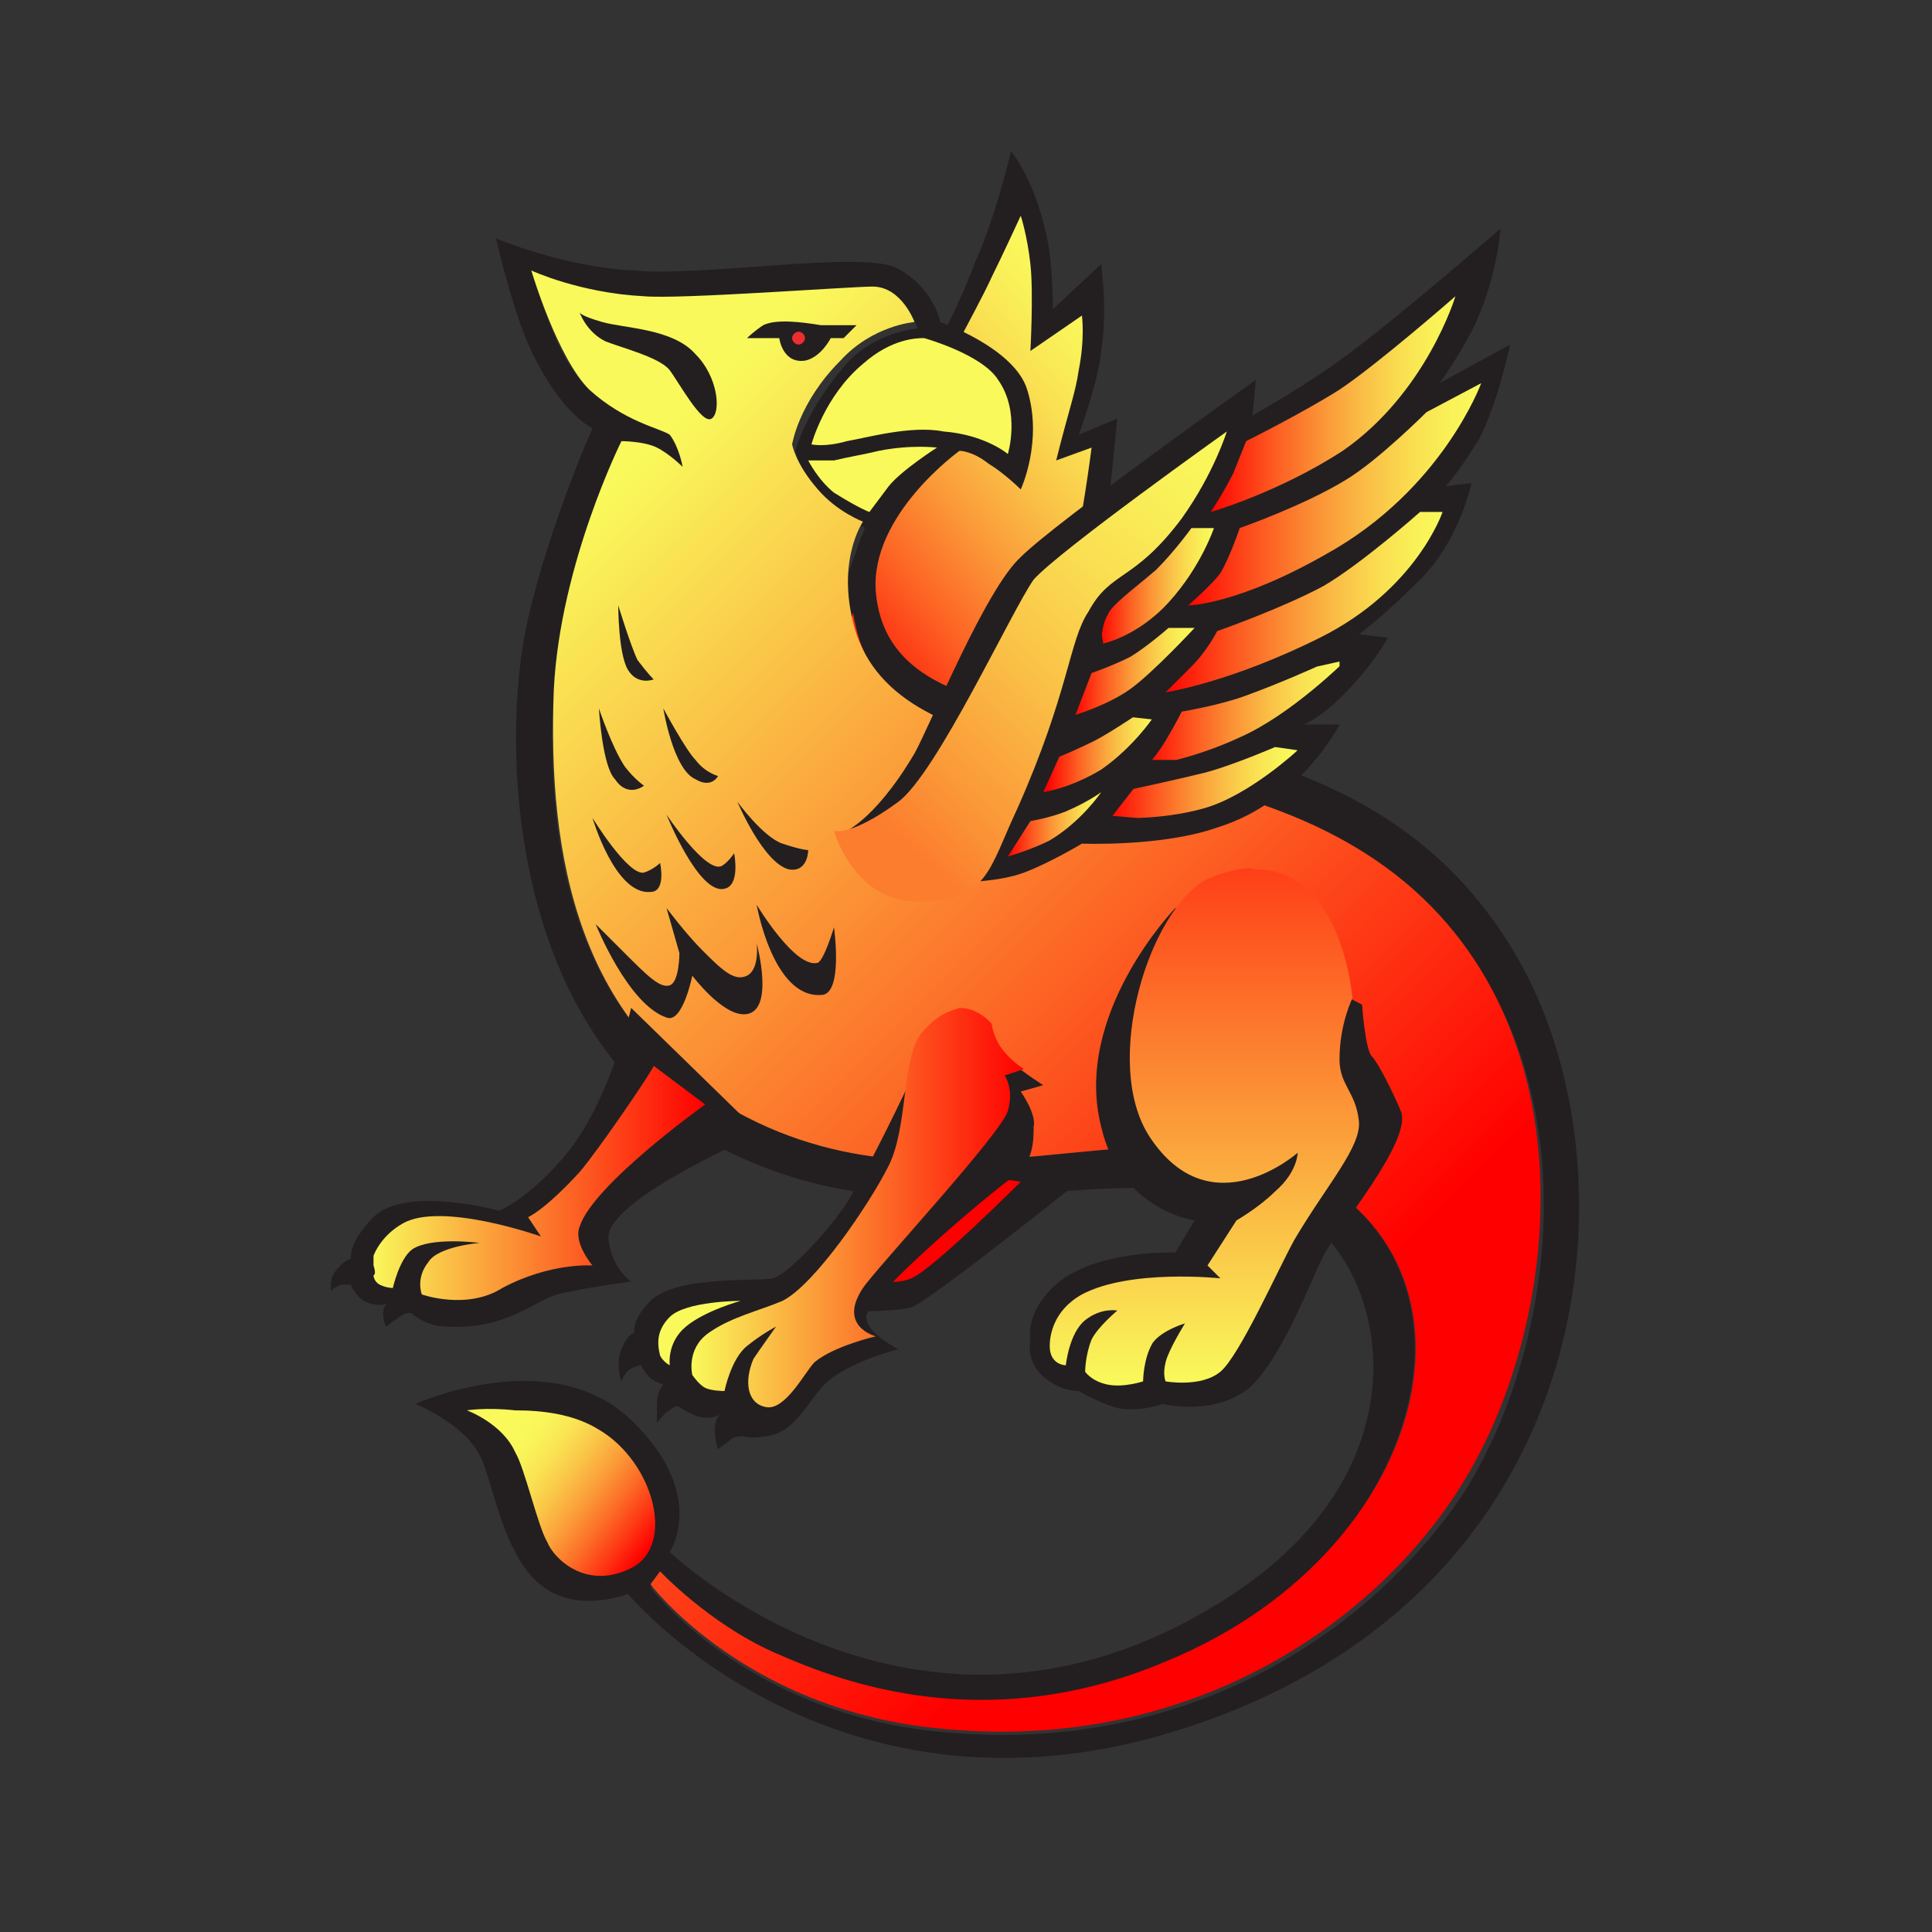 <?xml version="1.0" encoding="utf-8"?>
<!-- Generator: Adobe Illustrator 24.3.0, SVG Export Plug-In . SVG Version: 6.00 Build 0)  -->
<svg version="1.1" id="Layer_1" xmlns="http://www.w3.org/2000/svg" xmlns:xlink="http://www.w3.org/1999/xlink" x="0px" y="0px"
	 viewBox="0 0 60 60" style="enable-background:new 0 0 60 60;" xml:space="preserve">
<rect x="0" y="0" width="60" height="60" fill="#333333" stroke="none"/>
<style type="text/css">
	.st0{fill:#231F20;}
	.st1{fill:url(#SVGID_1_);}
	.st2{fill:url(#SVGID_2_);}
	.st3{fill:url(#SVGID_4_);}
	.st4{fill:#FF0000;}
	.st5{fill:none;}
	.st6{fill:#F9F95B;}
	.st7{fill:url(#SVGID_5_);}
	.st8{fill:url(#SVGID_7_);}
	.st9{fill:url(#SVGID_8_);}
	.st10{fill:#ED2E30;}
	.st11{fill:url(#SVGID_10_);}
	.st12{fill:url(#SVGID_11_);}
	.st13{clip-path:url(#SVGID_14_);}
	.st14{clip-path:url(#SVGID_17_);}
	.st15{fill:url(#SVGID_19_);}
	.st16{clip-path:url(#SVGID_21_);}
	.st17{clip-path:url(#SVGID_23_);}
	.st18{fill:url(#SVGID_24_);}
	.st19{clip-path:url(#SVGID_27_);}
	.st20{clip-path:url(#SVGID_29_);}
	.st21{fill:url(#SVGID_30_);}
	.st22{clip-path:url(#SVGID_33_);}
	.st23{clip-path:url(#SVGID_35_);}
	.st24{fill:url(#SVGID_36_);}
	.st25{clip-path:url(#SVGID_38_);}
	.st26{clip-path:url(#SVGID_41_);}
	.st27{fill:url(#SVGID_42_);}
	.st28{clip-path:url(#SVGID_44_);}
	.st29{clip-path:url(#SVGID_47_);}
	.st30{fill:url(#SVGID_48_);}
	.st31{fill:url(#SVGID_49_);}
	.st32{fill:url(#SVGID_50_);}
</style>
<g id="Layer_3">
</g>
<g id="Layer_2_1_">
</g>
<g id="Layer_1_1_">
	<g>
		<path class="st0" d="M31.4,4.7c0,0,0.7,0.8,1.1,2.6c0.2,0.9,0.2,2.3,0.2,2.3l1.5-1.4c0,0,0.2,1.5,0,2.7c-0.1,1-0.7,2.6-0.7,2.6
			l1.2-0.5l-0.4,3.9l-3,6.7l-6.3-2.1l3.6-9.9c0,0,1-1.6,1.7-3.5C30.9,6.8,31.4,4.7,31.4,4.7"/>
		
			<linearGradient id="SVGID_1_" gradientUnits="userSpaceOnUse" x1="24.876" y1="41.908" x2="35.425" y2="50.76" gradientTransform="matrix(1 0 0 -1 0 62)">
			<stop  offset="0" style="stop-color:#FF0000"/>
			<stop  offset="9.304670e-02" style="stop-color:#FE220D"/>
			<stop  offset="0.282" style="stop-color:#FD6324"/>
			<stop  offset="0.463" style="stop-color:#FB9838"/>
			<stop  offset="0.629" style="stop-color:#FAC247"/>
			<stop  offset="0.78" style="stop-color:#FAE052"/>
			<stop  offset="0.908" style="stop-color:#F9F259"/>
			<stop  offset="1" style="stop-color:#F9F95B"/>
		</linearGradient>
		<path class="st1" d="M30.8,8.6c-0.5,1.1-1.7,3.1-2.3,4.7c-0.6,1.5-2.7,7.7-2.7,8c0,0.2,5.1,1.6,5.1,1.6s1.9-3.4,2.3-5
			c0.4-1.6,0.7-4,0.7-4l-1.1,0.4c0.4-1.6,0.6-2.1,0.7-2.8c0.2-1,0.1-1.7,0.1-1.7l-1.6,1.1c0,0,0.1-1.8,0-2.7
			c-0.1-0.9-0.3-1.5-0.3-1.5S31.1,8,30.8,8.6"/>
		<path class="st0" d="M47.1,29.7c-5.8-10-19.3-4.9-19.9-11.3C27,16,29.8,14,29.8,14s0.4,0,0.9,0.4c0.5,0.3,1,0.8,1,0.8
			s0.7-1.5,0.2-3.1c-0.4-1.3-2.7-2.1-2.7-2.1s-0.2-1.1-1.4-1.7c-1.2-0.5-6,0.3-8.1,0.1c-2.2-0.1-4.3-1-4.3-1s0.6,2.6,1.2,3.7
			c0.9,1.8,1.8,2.2,1.8,2.2s-1.3,2.9-2,5.9c-0.9,3.9-0.6,12.9,5.7,16.3c6.7,3.6,11.9,0,17.9,2.1c2.8,1,5.1,8-2.5,12.4
			c-9.2,5.4-16.7-1.8-16.7-1.8s1.2-1.8-1.2-4.1c-2.5-2.4-6.7-0.5-6.7-0.5s1.5,0.6,2,1.6c0.4,0.7,0.7,3.2,2,4.1
			c1.1,0.8,2.6,0.2,2.6,0.2s6.5,7.8,17.5,4.1C49.9,49.3,50.9,36.2,47.1,29.7z M29.4,53.8c-6.2-0.5-9.2-4.5-9.2-4.5l0.3-0.4
			c0,0,1.5,1.5,3.5,2.5c1.6,0.7,6.3,2.8,12.2,0.4C44.9,48,46.9,38,38.9,35.8c-1.6-0.4-3.5-0.2-5.6,0c-3.1,0.3-6.5,0.7-10.1-1.1
			c-5.3-2.7-6.3-8.2-6-13.3c0.2-3.9,2.1-7.7,2.1-7.7s0.7,0.1,1.1,0.2c0.4,0.2,0.8,0.6,0.8,0.6s0-0.7-0.4-1c-0.2-0.3-1.4-0.4-2.5-1.4
			c-1.1-1-1.7-3.5-1.7-3.5s1.5,0.7,3.5,0.8c1.1,0,6.4-0.3,7.1-0.3c0.9,0,1.3,1.1,1.3,1.1s-1.4,0.1-2.3,1.2c-1.2,1.4-1.5,2.6-1.5,2.6
			s0.1,0.6,0.8,1.4c0.6,0.7,1.4,1,1.4,1s-0.9,1.3-0.2,3.5c1.6,4.6,10,3.1,15.8,6.8c7.1,4.5,6.3,14.3,3,19.6
			C42.8,50.4,37.2,54.5,29.4,53.8z"/>
		
			<linearGradient id="SVGID_2_" gradientUnits="userSpaceOnUse" x1="9.979" y1="46.789" x2="43.466" y2="13.303" gradientTransform="matrix(1 0 0 -1 0 62)">
			<stop  offset="0.134" style="stop-color:#F9F95B"/>
			<stop  offset="0.854" style="stop-color:#FF0000"/>
		</linearGradient>
		<path class="st2" d="M18.3,12.1c1.1,1,2.2,1.2,2.5,1.4c0.3,0.4,0.4,1,0.4,1s-0.4-0.4-0.8-0.6c-0.4-0.2-1.1-0.2-1.1-0.2
			s-1.9,3.8-2.1,7.7c-0.2,5.1,0.7,10.6,6,13.3c3.5,1.8,7,1.4,10.1,1.1c2.1-0.2,4-0.4,5.6,0c8,2.2,6.1,12.2-2.7,15.8
			C30.3,54.1,25.6,52,24,51.3c-2-0.9-3.5-2.5-3.5-2.5l-0.3,0.4c0,0,3,4,9.2,4.5c7.7,0.7,13.4-3.4,16-7.6c3.3-5.3,4.1-15.1-3-19.6
			c-5.8-3.7-14.2-2.2-15.8-6.8c-0.7-2.2,0.2-3.5,0.2-3.5s-0.8-0.3-1.4-1c-0.7-0.8-0.8-1.4-0.8-1.4s0.2-1.3,1.5-2.6
			c1-1.1,2.3-1.2,2.3-1.2s-0.4-1.1-1.3-1.1c-0.7,0-6,0.4-7.1,0.3c-2-0.1-3.5-0.8-3.5-0.8S17.3,11.1,18.3,12.1"/>
		<path class="st0" d="M34,36.3c0,0-5.1,4.1-5.7,4.3c-0.7,0.2-3.1,0.1-3.1,0.1l2.5-4.3L34,36.3"/>
		<path class="st0" d="M19.6,31.3c0,0-0.6,2.7-1.9,4.4c-1.2,1.5-2.2,1.9-2.2,1.9s-2.9-0.8-3.9,0.2c-0.8,0.8-0.7,1.3-0.7,1.3
			s-0.2,0-0.5,0.4c-0.2,0.3-0.1,0.6-0.1,0.6s0-0.1,0.3-0.2c0.1,0,0.3,0,0.3,0s0.1,0.3,0.4,0.5c0.4,0.2,0.7,0.1,0.7,0.1
			s-0.1,0.1-0.1,0.3c0,0.3,0.1,0.4,0.1,0.4s0.1-0.1,0.4-0.3c0.3-0.2,0.4-0.1,0.4-0.1s0.4,0.4,1.1,0.4c1.8,0.1,2.7-0.8,3.4-1
			c0.8-0.2,2.3-0.4,2.3-0.4s-0.6-0.4-0.7-1.3c-0.2-1.2,4.7-3.3,4.7-3.3L19.6,31.3"/>
		<g>
			<g>
				<g>
					<g>
						
							<linearGradient id="SVGID_4_" gradientUnits="userSpaceOnUse" x1="11.519" y1="25.18" x2="21.898" y2="25.18" gradientTransform="matrix(1 0 0 -1 0 62)">
							<stop  offset="0" style="stop-color:#F9F95B"/>
							<stop  offset="1" style="stop-color:#FF0000"/>
						</linearGradient>
						<path id="SVGID_3_" class="st3" d="M18,36.4c-1.1,1.2-1.6,1.4-1.6,1.4l0.4,0.6c0,0-3.1-1.1-4.3-0.4c-0.7,0.4-0.9,1-0.9,1
							s0,0,0,0.3c0.1,0.3,0,0.3,0,0.3s0,0.2,0.2,0.3C12,40,12.2,40,12.2,40s0.2-0.9,0.6-1.2c0.6-0.4,2.1-0.2,2.1-0.2
							s-1.3,0.1-1.6,0.6c-0.4,0.5-0.2,1-0.2,1s1.4,0.5,2.5-0.2c1.5-0.8,2.8-0.7,2.8-0.7s-0.6-0.7-0.4-1.2c0.4-1.3,3.9-3.8,3.9-3.8
							l-1.6-1.2C20.3,33.2,18.6,35.7,18,36.4"/>
					</g>
				</g>
			</g>
		</g>
		<path class="st4" d="M31.7,36.7c0,0-2.7,2.7-3.4,3c-0.7,0.3-1.7-0.1-1.7-0.1l3.1-3.2L31.7,36.7"/>
		<rect x="25.3" y="10.5" class="st5" width="6.5" height="3.6"/>
		<path class="st6" d="M29.1,13.9c0,0-1.1,0.7-1.5,1.2c-0.3,0.4-0.6,0.8-0.6,0.8s-0.3-0.1-1.1-0.6c-0.5-0.4-0.8-1-0.8-1s0.4,0,0.8,0
			c0.4-0.1,1-0.2,1.4-0.3C28.3,13.8,29.1,13.9,29.1,13.9"/>
		<path class="st0" d="M18,9.7c0,0,0,0.1,0.7,0.3c0.7,0.2,2.2,0.2,2.9,1c0.7,0.7,0.8,1.8,0.5,2c-0.3,0.2-1-1.1-1.3-1.5
			c-0.3-0.4-1.5-0.7-2-0.9C18.2,10.3,18,9.7,18,9.7"/>
		<path class="st0" d="M23.2,10.5c0,0,0.2-0.2,0.5-0.4c0.4-0.2,1.2-0.1,1.8,0c0.9,0,1.1,0,1.1,0l-0.4,0.4l-0.4,0
			c0,0-0.3,0.6-0.8,0.7c-0.7,0.1-0.8-0.7-0.8-0.7H23.2"/>
		<g>
			<g>
				<g>
					<g>
						
							<linearGradient id="SVGID_5_" gradientUnits="userSpaceOnUse" x1="14.541" y1="18.227" x2="20.185" y2="13.974" gradientTransform="matrix(1 0 0 -1 0 62)">
							<stop  offset="0.249" style="stop-color:#F9F95B"/>
							<stop  offset="0.321" style="stop-color:#F9F359"/>
							<stop  offset="0.416" style="stop-color:#FAE253"/>
							<stop  offset="0.524" style="stop-color:#FAC648"/>
							<stop  offset="0.643" style="stop-color:#FBA03A"/>
							<stop  offset="0.77" style="stop-color:#FC6E28"/>
							<stop  offset="0.901" style="stop-color:#FE3212"/>
							<stop  offset="1" style="stop-color:#FF0000"/>
						</linearGradient>
						<path id="SVGID_6_" class="st7" d="M14.5,43.8c0,0,1.1,0.4,1.5,1.3c0.3,0.5,0.7,2.3,1,2.8c0.2,0.5,1.2,1.5,2.6,0.8
							c1.4-0.7,0.7-3.3-1-4.3c-0.8-0.5-1.8-0.6-2.6-0.6C15.1,43.7,14.5,43.8,14.5,43.8"/>
					</g>
				</g>
			</g>
		</g>
		<path class="st0" d="M28.3,33.5c0,0-1.4,3-2.1,4c-0.7,1-1.8,2.1-2.2,2.2c-0.4,0.1-3-0.1-3.8,0.7c-0.6,0.6-0.5,1-0.5,1
			s-0.2,0-0.4,0.5c-0.2,0.5,0,1,0,1s0.1-0.3,0.3-0.4c0.2-0.1,0.3-0.1,0.3-0.1s0.1,0.2,0.3,0.4c0.1,0.1,0.4,0.2,0.4,0.2
			s-0.2,0.2-0.2,0.6c0,0.3,0,0.6,0,0.6s0.2-0.3,0.4-0.4c0.2-0.2,0.3-0.1,0.3-0.1s0.3,0.2,0.6,0.3c0.5,0.1,0.7-0.1,0.7-0.1
			s-0.2,0.1-0.2,0.5c0,0.4,0.1,0.6,0.1,0.6s0.3-0.2,0.4-0.3c0.1-0.1,0.4-0.1,0.4-0.1s0.2,0.1,0.7,0c0.9-0.1,1.3-1.1,1.8-1.6
			c0.7-0.7,2.3-1.1,2.3-1.1s-1-0.5-1-1c0-0.6,3.9-3.9,4.5-4.3c0.7-0.4,0.7-1.2,0.7-1.6c0.1-0.4-0.4-1.1-0.4-1.1l0.7-0.2
			c0,0-0.5-0.3-1.1-0.8c-0.5-0.4-1-0.7-1-0.7L28.3,33.5"/>
		<g>
			<g>
				
					<linearGradient id="SVGID_7_" gradientUnits="userSpaceOnUse" x1="21.485" y1="24.477" x2="31.82" y2="24.477" gradientTransform="matrix(1 0 0 -1 0 62)">
					<stop  offset="0" style="stop-color:#F9F95B"/>
					<stop  offset="1" style="stop-color:#FF0000"/>
				</linearGradient>
				<path id="SVGID_9_" class="st8" d="M28.6,32.1c-0.6,0.8-0.4,2.9-1,4.1c-0.6,1.2-2.3,3.7-3.3,4.2c-0.7,0.3-1.6,0.5-2.3,1
					c-0.7,0.5-0.5,1.3-0.5,1.3s0.2,0.3,0.4,0.4c0.2,0.1,0.6,0.1,0.6,0.1s0.2-1,0.7-1.4c0.5-0.4,0.9-0.6,0.9-0.6s-0.5,0.7-0.7,1
					c-0.3,0.7-0.2,1.4,0.4,1.5c0.6,0.1,1.2-1.1,1.5-1.4c0.6-0.5,1.9-0.8,1.9-0.8S26,41.2,26.8,40c0.4-0.6,4.3-4.8,4.5-5.5
					c0.2-0.7-0.1-1.1-0.1-1.1l0.6-0.2c0,0-0.5-0.3-0.8-0.8c-0.2-0.4-0.2-0.6-0.2-0.6s-0.4-0.5-1-0.5C29.5,31.4,29.1,31.5,28.6,32.1"
					/>
			</g>
		</g>
		<path class="st6" d="M23,40.4c0,0-1.7,0-2.2,0.5c-0.4,0.4-0.4,0.8-0.3,1.2c0.1,0.2,0.3,0.3,0.3,0.3s-0.1-0.7,0.5-1.2
			C21.9,40.7,23,40.4,23,40.4"/>
		<path class="st0" d="M36.5,28.2c0,0-3.2,3.3-2.3,6.8c0.6,2.6,2.9,2.9,2.9,2.9l-0.6,1c0,0-2.3-0.1-3.6,0.9
			c-1.1,0.9-0.9,1.8-0.9,1.8s-0.2,0.8,0.6,1.3c0.4,0.3,0.9,0.3,0.9,0.3s0.5,0.3,1.1,0.5c0.7,0.2,1.5-0.1,1.5-0.1s1.6,0.4,2.7-0.5
			c1-0.9,1.9-3.3,2.3-4.1c0.4-0.8,2.8-3.6,2.4-4.5c-0.2-0.5-0.7-1.5-0.9-1.7c-0.2-0.2-0.3-1.6-0.3-1.6L36.5,28.2"/>
		<g>
			<g>
				<g>
					<g>
						
							<linearGradient id="SVGID_8_" gradientUnits="userSpaceOnUse" x1="37.668" y1="19.071" x2="37.668" y2="35.133" gradientTransform="matrix(1 0 0 -1 0 62)">
							<stop  offset="0" style="stop-color:#F9F95B"/>
							<stop  offset="1" style="stop-color:#FE3E17"/>
						</linearGradient>
						<path id="SVGID_12_" class="st9" d="M37.5,27.3c-1.8,0.9-3.3,5.7-1.8,8c1.9,2.9,4.6,0.5,4.6,0.5s0,0.6-0.7,1.2
							c-0.5,0.5-1.2,0.9-1.2,0.9l-0.9,1.4l0.4,0.4c0,0-2.8-0.3-4.3,0.5c-0.9,0.5-1,1.3-1,1.6c0,0.6,0.5,0.6,0.5,0.6s0.1-1,0.6-1.4
							c0.5-0.4,1-0.3,1-0.3s-0.6,0.5-0.8,0.9c-0.2,0.5-0.2,1-0.2,1s0.2,0.3,0.7,0.4c0.5,0.1,1.1-0.1,1.1-0.1s0-0.7,0.3-1.2
							c0.3-0.4,1-0.6,1-0.6s-0.5,0.8-0.6,1.2c-0.1,0.4,0,0.6,0,0.6s1.1,0.2,1.7-0.3c0.6-0.5,1.8-3.2,2.3-4.1c1-1.7,2.1-2.9,2-3.7
							c-0.1-0.9-0.6-1.1-0.6-1.9c0-1.1,0.4-1.9,0.4-1.9s-0.3-4-3-4C38.8,26.9,38.2,27,37.5,27.3"/>
					</g>
				</g>
			</g>
		</g>
		<path class="st10" d="M25,10.5c0,0.1-0.1,0.2-0.2,0.2c-0.1,0-0.2-0.1-0.2-0.2c0-0.1,0.1-0.2,0.2-0.2C24.9,10.3,25,10.4,25,10.5"/>
		<path class="st0" d="M19.2,18.8c0,0,0.4,1.3,0.6,1.7c0.3,0.4,0.5,0.6,0.5,0.6s-0.5,0.2-0.8-0.3C19.2,20.3,19.2,18.8,19.2,18.8"/>
		<path class="st0" d="M20.6,22c0,0,0.7,1.3,1,1.6c0.3,0.4,0.7,0.5,0.7,0.5s-0.2,0.4-0.7,0.1C20.9,23.9,20.6,22,20.6,22"/>
		<path class="st0" d="M18.6,22c0,0,0.4,1.2,0.8,1.8c0.3,0.4,0.6,0.6,0.6,0.6s-0.5,0.4-0.9-0.2C18.7,23.8,18.6,22,18.6,22"/>
		<path class="st0" d="M22.9,24.9c0,0,0.8,1.1,1.4,1.3c0.6,0.2,0.8,0.2,0.8,0.2s0,0.7-0.6,0.6C23.7,26.8,22.9,24.9,22.9,24.9"/>
		<path class="st0" d="M20.7,25.3c0,0,1.2,1.8,1.7,1.6c0.2-0.1,0.4-0.4,0.4-0.4s0.2,1-0.3,1.1C21.7,27.8,20.7,25.3,20.7,25.3"/>
		<path class="st0" d="M18.4,25.4c0,0,1.1,1.8,1.6,1.7c0.3-0.1,0.5-0.3,0.5-0.3s0.2,0.9-0.3,0.9C19.1,27.8,18.4,25.4,18.4,25.4"/>
		<path class="st0" d="M23.5,28.1c0,0,1.2,2,1.9,1.8c0.2-0.1,0.5-1.1,0.5-1.1s0.3,2.1-0.4,2.1C24,31,23.5,28.1,23.5,28.1"/>
		<path class="st0" d="M23.1,31.5c-0.7,0-1.6-1.2-1.6-1.2s-0.3,1.5-0.8,1.3c-1.2-0.4-2.2-2.9-2.2-2.9s0.3,0.3,0.9,0.9
			c0.7,0.7,1.1,1.1,1.4,1c0.3-0.1,0.3-1,0.3-1l-0.4-1.4c0,0,0.6,0.8,1.1,1.3c0.6,0.6,1,1,1.4,0.8c0.4-0.2,0.3-1,0.3-1
			S24.1,31.5,23.1,31.5"/>
		<path class="st0" d="M26.1,25.9c0,0,1-0.3,2.3-2.5c0.5-0.9,2.2-5.1,3.3-6.1c1.1-1.1,7.3-5.5,7.3-5.5l-0.1,1.1c0,0,1.8-1,3.1-2
			c1.6-1.2,4.6-3.8,4.6-3.8s-0.1,1.6-0.9,3.2c-0.6,1.1-1,1.6-1,1.6l2.2-1.2c0,0-0.4,1.9-1,3c-0.7,1.1-1,1.4-1,1.4l0.8-0.1
			c0,0-0.4,1.9-1.7,3.1c-1.1,1.1-1.8,1.6-1.8,1.6l0.9,0.1c0,0-0.4,0.8-1.4,1.8c-0.7,0.7-1.2,0.9-1.2,0.9l1.1,0c0,0-1.2,2.4-3.8,3.2
			c-1.7,0.6-4.2,0.5-4.2,0.5s-1,0.6-1.8,0.9c-0.8,0.3-2,0.3-2,0.3L26.1,25.9"/>
		<g>
			<g>
				<g>
					
						<linearGradient id="SVGID_10_" gradientUnits="userSpaceOnUse" x1="26.927" y1="34.604" x2="39.104" y2="47.662" gradientTransform="matrix(1 0 0 -1 0 62)">
						<stop  offset="9.340950e-02" style="stop-color:#FC7D2E"/>
						<stop  offset="0.234" style="stop-color:#FB9938"/>
						<stop  offset="0.47" style="stop-color:#FAC247"/>
						<stop  offset="0.685" style="stop-color:#FAE052"/>
						<stop  offset="0.869" style="stop-color:#F9F259"/>
						<stop  offset="1" style="stop-color:#F9F95B"/>
					</linearGradient>
					<path id="SVGID_15_" class="st11" d="M32.1,18c-0.7,1-3,6-4.2,6.9c-1.5,1.1-2,0.9-2,0.9s0.6,2.2,2.6,2.2c2.2,0,2.2-1,3.1-2.9
						c1.6-3.6,1.6-5.2,2.2-6.1c0.7-1.3,1.4-0.9,2.9-2.9c1-1.4,1.4-2.7,1.4-2.7S32.9,17.1,32.1,18"/>
				</g>
			</g>
		</g>
		<g>
			<g>
				<g>
					<g>
						
							<linearGradient id="SVGID_11_" gradientUnits="userSpaceOnUse" x1="36.166" y1="43.382" x2="44.787" y2="43.382" gradientTransform="matrix(1 0 0 -1 0 62)">
							<stop  offset="0" style="stop-color:#FF0000"/>
							<stop  offset="5.935900e-02" style="stop-color:#FE1608"/>
							<stop  offset="0.26" style="stop-color:#FD5A21"/>
							<stop  offset="0.451" style="stop-color:#FB9336"/>
							<stop  offset="0.625" style="stop-color:#FABF46"/>
							<stop  offset="0.78" style="stop-color:#FADF51"/>
							<stop  offset="0.91" style="stop-color:#F9F258"/>
							<stop  offset="1" style="stop-color:#F9F95B"/>
						</linearGradient>
						<path id="SVGID_18_" class="st12" d="M44.1,15.9c0,0-1.8,1.6-3,2.3c-1.3,0.7-3.3,1.4-3.3,1.4s-0.3,0.6-0.8,1.1
							c-0.4,0.4-0.8,0.8-0.8,0.8s2-0.3,4.8-1.7c3-1.5,3.8-3.9,3.8-3.9L44.1,15.9"/>
					</g>
				</g>
			</g>
		</g>
		<g>
			<g>
				<defs>
					<rect id="SVGID_13_" x="35.3" y="20.3" width="6.3" height="3.3"/>
				</defs>
				<clipPath id="SVGID_14_">
					<use xlink:href="#SVGID_13_"  style="overflow:visible;"/>
				</clipPath>
				<g class="st13">
					<g>
						<defs>
							<rect id="SVGID_16_" x="35.3" y="20.3" width="6.3" height="3.3"/>
						</defs>
						<clipPath id="SVGID_17_">
							<use xlink:href="#SVGID_16_"  style="overflow:visible;"/>
						</clipPath>
						<g class="st14">
							<g>
								
									<linearGradient id="SVGID_19_" gradientUnits="userSpaceOnUse" x1="35.469" y1="39.873" x2="41.756" y2="39.873" gradientTransform="matrix(1 0 0 -1 0 62)">
									<stop  offset="0" style="stop-color:#FF0000"/>
									<stop  offset="5.935900e-02" style="stop-color:#FE1608"/>
									<stop  offset="0.26" style="stop-color:#FD5A21"/>
									<stop  offset="0.451" style="stop-color:#FB9336"/>
									<stop  offset="0.625" style="stop-color:#FABF46"/>
									<stop  offset="0.78" style="stop-color:#FADF51"/>
									<stop  offset="0.91" style="stop-color:#F9F258"/>
									<stop  offset="1" style="stop-color:#F9F95B"/>
								</linearGradient>
								<path id="SVGID_25_" class="st15" d="M40.9,20.7c0,0-1.1,0.5-2.2,0.9c-0.8,0.3-2,0.5-2,0.5s-0.2,0.4-0.5,0.9
									c-0.3,0.5-0.6,0.8-0.6,0.8s1.4-0.2,2.9-0.9c1.6-0.7,3.3-2.4,3.3-2.4L40.9,20.7"/>
							</g>
						</g>
					</g>
				</g>
			</g>
		</g>
		<g>
			<g>
				<defs>
					<polyline id="SVGID_20_" points="34.1,25.3 34.4,22.5 40.3,23.1 40.1,25.8 					"/>
				</defs>
				<clipPath id="SVGID_21_">
					<use xlink:href="#SVGID_20_"  style="overflow:visible;"/>
				</clipPath>
				<g class="st16">
					<g>
						<defs>
							<polyline id="SVGID_22_" points="34.1,25.3 34.4,22.5 40.3,23.1 40.1,25.8 							"/>
						</defs>
						<clipPath id="SVGID_23_">
							<use xlink:href="#SVGID_22_"  style="overflow:visible;"/>
						</clipPath>
						<g class="st17">
							<g>
								
									<linearGradient id="SVGID_24_" gradientUnits="userSpaceOnUse" x1="34.41" y1="37.706" x2="40.205" y2="37.706" gradientTransform="matrix(1 0 0 -1 0 62)">
									<stop  offset="0" style="stop-color:#FF0000"/>
									<stop  offset="5.935900e-02" style="stop-color:#FE1608"/>
									<stop  offset="0.26" style="stop-color:#FD5A21"/>
									<stop  offset="0.451" style="stop-color:#FB9336"/>
									<stop  offset="0.625" style="stop-color:#FABF46"/>
									<stop  offset="0.78" style="stop-color:#FADF51"/>
									<stop  offset="0.91" style="stop-color:#F9F258"/>
									<stop  offset="1" style="stop-color:#F9F95B"/>
								</linearGradient>
								<path id="SVGID_32_" class="st18" d="M37.4,24c-0.8,0.2-2.2,0.5-2.2,0.5l-0.7,0.9c0,0,1.5,0.1,2.9-0.3
									c1.4-0.4,2.9-1.8,2.9-1.8l-0.7-0.1C39.6,23.2,38.2,23.8,37.4,24"/>
							</g>
						</g>
					</g>
				</g>
			</g>
		</g>
		<g>
			<g>
				<defs>
					<polyline id="SVGID_26_" points="30.8,26.4 31.8,23.7 35,24.9 34,27.6 					"/>
				</defs>
				<clipPath id="SVGID_27_">
					<use xlink:href="#SVGID_26_"  style="overflow:visible;"/>
				</clipPath>
				<g class="st19">
					<g>
						<defs>
							<polyline id="SVGID_28_" points="30.8,26.4 31.8,23.7 35,24.9 34,27.6 							"/>
						</defs>
						<clipPath id="SVGID_29_">
							<use xlink:href="#SVGID_28_"  style="overflow:visible;"/>
						</clipPath>
						<g class="st20">
							<g>
								
									<linearGradient id="SVGID_30_" gradientUnits="userSpaceOnUse" x1="31.306" y1="36.404" x2="34.245" y2="36.404" gradientTransform="matrix(1 0 0 -1 0 62)">
									<stop  offset="0" style="stop-color:#FF0000"/>
									<stop  offset="5.935900e-02" style="stop-color:#FE1608"/>
									<stop  offset="0.26" style="stop-color:#FD5A21"/>
									<stop  offset="0.451" style="stop-color:#FB9336"/>
									<stop  offset="0.625" style="stop-color:#FABF46"/>
									<stop  offset="0.78" style="stop-color:#FADF51"/>
									<stop  offset="0.91" style="stop-color:#F9F258"/>
									<stop  offset="1" style="stop-color:#F9F95B"/>
								</linearGradient>
								<path id="SVGID_39_" class="st21" d="M33.1,25.2c-0.5,0.2-1.1,0.3-1.1,0.3l-0.7,1.1c0,0,0.7-0.2,1.3-0.5
									c1-0.6,1.6-1.5,1.6-1.5S33.8,24.9,33.1,25.2"/>
							</g>
						</g>
					</g>
				</g>
			</g>
		</g>
		<g>
			<g>
				<defs>
					<polyline id="SVGID_31_" points="32.4,24.7 32.7,22 36.3,22.4 36,25 					"/>
				</defs>
				<clipPath id="SVGID_33_">
					<use xlink:href="#SVGID_31_"  style="overflow:visible;"/>
				</clipPath>
				<g class="st22">
					<g>
						<defs>
							<polyline id="SVGID_34_" points="32.4,24.7 32.7,22 36.3,22.4 36,25 							"/>
						</defs>
						<clipPath id="SVGID_35_">
							<use xlink:href="#SVGID_34_"  style="overflow:visible;"/>
						</clipPath>
						<g class="st23">
							<g>
								
									<linearGradient id="SVGID_36_" gradientUnits="userSpaceOnUse" x1="32.532" y1="38.69" x2="35.959" y2="38.69" gradientTransform="matrix(1 0 0 -1 0 62)">
									<stop  offset="0" style="stop-color:#FF0000"/>
									<stop  offset="5.935900e-02" style="stop-color:#FE1608"/>
									<stop  offset="0.26" style="stop-color:#FD5A21"/>
									<stop  offset="0.451" style="stop-color:#FB9336"/>
									<stop  offset="0.625" style="stop-color:#FABF46"/>
									<stop  offset="0.78" style="stop-color:#FADF51"/>
									<stop  offset="0.91" style="stop-color:#F9F258"/>
									<stop  offset="1" style="stop-color:#F9F95B"/>
								</linearGradient>
								<path id="SVGID_46_" class="st24" d="M35.3,22.2c0,0-0.9,0.6-1.3,0.8c-0.6,0.3-1.1,0.5-1.1,0.5l-0.5,1.1
									c0,0,0.8-0.1,1.8-0.7c1-0.7,1.6-1.6,1.6-1.6L35.3,22.2"/>
							</g>
						</g>
					</g>
				</g>
			</g>
		</g>
		<g>
			<g>
				<defs>
					<rect id="SVGID_37_" x="33.4" y="19.5" width="3.7" height="2.8"/>
				</defs>
				<clipPath id="SVGID_38_">
					<use xlink:href="#SVGID_37_"  style="overflow:visible;"/>
				</clipPath>
				<g class="st25">
					<g>
						<defs>
							<rect id="SVGID_40_" x="33.4" y="19.5" width="3.7" height="2.8"/>
						</defs>
						<clipPath id="SVGID_41_">
							<use xlink:href="#SVGID_40_"  style="overflow:visible;"/>
						</clipPath>
						<g class="st26">
							<g>
								
									<linearGradient id="SVGID_42_" gradientUnits="userSpaceOnUse" x1="33.347" y1="41.098" x2="37.022" y2="41.098" gradientTransform="matrix(1 0 0 -1 0 62)">
									<stop  offset="0" style="stop-color:#FF0000"/>
									<stop  offset="5.935900e-02" style="stop-color:#FE1608"/>
									<stop  offset="0.26" style="stop-color:#FD5A21"/>
									<stop  offset="0.451" style="stop-color:#FB9336"/>
									<stop  offset="0.625" style="stop-color:#FABF46"/>
									<stop  offset="0.78" style="stop-color:#FADF51"/>
									<stop  offset="0.91" style="stop-color:#F9F258"/>
									<stop  offset="1" style="stop-color:#F9F95B"/>
								</linearGradient>
								<path id="SVGID_53_" class="st27" d="M35.1,20.4c-0.6,0.3-1.2,0.5-1.2,0.5l-0.5,1.3c0,0,1-0.3,1.7-0.8c0.7-0.5,2-1.9,2-1.9
									l-0.7-0.1C36.3,19.5,35.6,20.1,35.1,20.4"/>
							</g>
						</g>
					</g>
				</g>
			</g>
		</g>
		<g>
			<g>
				<defs>
					<polyline id="SVGID_43_" points="34.4,20.8 33.7,16.7 37.7,15.9 38.4,20 					"/>
				</defs>
				<clipPath id="SVGID_44_">
					<use xlink:href="#SVGID_43_"  style="overflow:visible;"/>
				</clipPath>
				<g class="st28">
					<g>
						<defs>
							<polyline id="SVGID_45_" points="34.4,20.8 33.7,16.7 37.7,15.9 38.4,20 							"/>
						</defs>
						<clipPath id="SVGID_47_">
							<use xlink:href="#SVGID_45_"  style="overflow:visible;"/>
						</clipPath>
						<g class="st29">
							<g>
								
									<linearGradient id="SVGID_48_" gradientUnits="userSpaceOnUse" x1="34.122" y1="43.79" x2="37.674" y2="43.79" gradientTransform="matrix(1 0 0 -1 0 62)">
									<stop  offset="0" style="stop-color:#FF0000"/>
									<stop  offset="5.935900e-02" style="stop-color:#FE1608"/>
									<stop  offset="0.26" style="stop-color:#FD5A21"/>
									<stop  offset="0.451" style="stop-color:#FB9336"/>
									<stop  offset="0.625" style="stop-color:#FABF46"/>
									<stop  offset="0.78" style="stop-color:#FADF51"/>
									<stop  offset="0.91" style="stop-color:#F9F258"/>
									<stop  offset="1" style="stop-color:#F9F95B"/>
								</linearGradient>
								<path id="SVGID_60_" class="st30" d="M35.9,17.7c-0.7,0.6-1.4,1.1-1.5,1.4c-0.2,0.3-0.2,0.9-0.2,0.9s1.1-0.2,2.1-1.3
									c1-1.1,1.4-2.3,1.4-2.3l-0.7,0C37,16.4,36.5,17.1,35.9,17.7"/>
							</g>
						</g>
					</g>
				</g>
			</g>
		</g>
		
			<linearGradient id="SVGID_49_" gradientUnits="userSpaceOnUse" x1="37.578" y1="49.42" x2="45.196" y2="49.42" gradientTransform="matrix(1 0 0 -1 0 62)">
			<stop  offset="0" style="stop-color:#FF0000"/>
			<stop  offset="5.935900e-02" style="stop-color:#FE1608"/>
			<stop  offset="0.26" style="stop-color:#FD5A21"/>
			<stop  offset="0.451" style="stop-color:#FB9336"/>
			<stop  offset="0.625" style="stop-color:#FABF46"/>
			<stop  offset="0.78" style="stop-color:#FADF51"/>
			<stop  offset="0.91" style="stop-color:#F9F258"/>
			<stop  offset="1" style="stop-color:#F9F95B"/>
		</linearGradient>
		<path class="st31" d="M41.6,12.1c-1.1,0.7-2.9,1.6-2.9,1.6s-0.2,0.5-0.4,1c-0.3,0.6-0.7,1.2-0.7,1.2s2.1-0.6,4.1-1.9
			c2.6-1.8,3.5-4.8,3.5-4.8S42.8,11.3,41.6,12.1"/>
		<path class="st6" d="M26.8,11.3c-1.2,1-1.6,2.5-1.6,2.5s0.4,0.1,1.1-0.1c0.6-0.1,2-0.5,3-0.3c1.3,0.1,2,0.7,2,0.7s0.4-1.3-0.3-2.3
			c-0.5-0.8-2.3-1.3-2.3-1.3s0,0,0,0C28.5,10.5,27.7,10.5,26.8,11.3"/>
		
			<linearGradient id="SVGID_50_" gradientUnits="userSpaceOnUse" x1="36.798" y1="46.609" x2="45.919" y2="46.609" gradientTransform="matrix(1 0 0 -1 0 62)">
			<stop  offset="0" style="stop-color:#FF0000"/>
			<stop  offset="5.935900e-02" style="stop-color:#FE1608"/>
			<stop  offset="0.26" style="stop-color:#FD5A21"/>
			<stop  offset="0.451" style="stop-color:#FB9336"/>
			<stop  offset="0.625" style="stop-color:#FABF46"/>
			<stop  offset="0.78" style="stop-color:#FADF51"/>
			<stop  offset="0.91" style="stop-color:#F9F258"/>
			<stop  offset="1" style="stop-color:#F9F95B"/>
		</linearGradient>
		<path class="st32" d="M44.3,12.8c0,0-1.5,1.5-2.5,2.1c-1.3,0.8-3.3,1.5-3.3,1.5s-0.3,0.9-0.6,1.4c-0.3,0.4-1,1-1,1s1.5,0,4.3-1.6
			c3.6-2,4.8-5.3,4.8-5.3L44.3,12.8"/>
	</g>
</g>
</svg>
